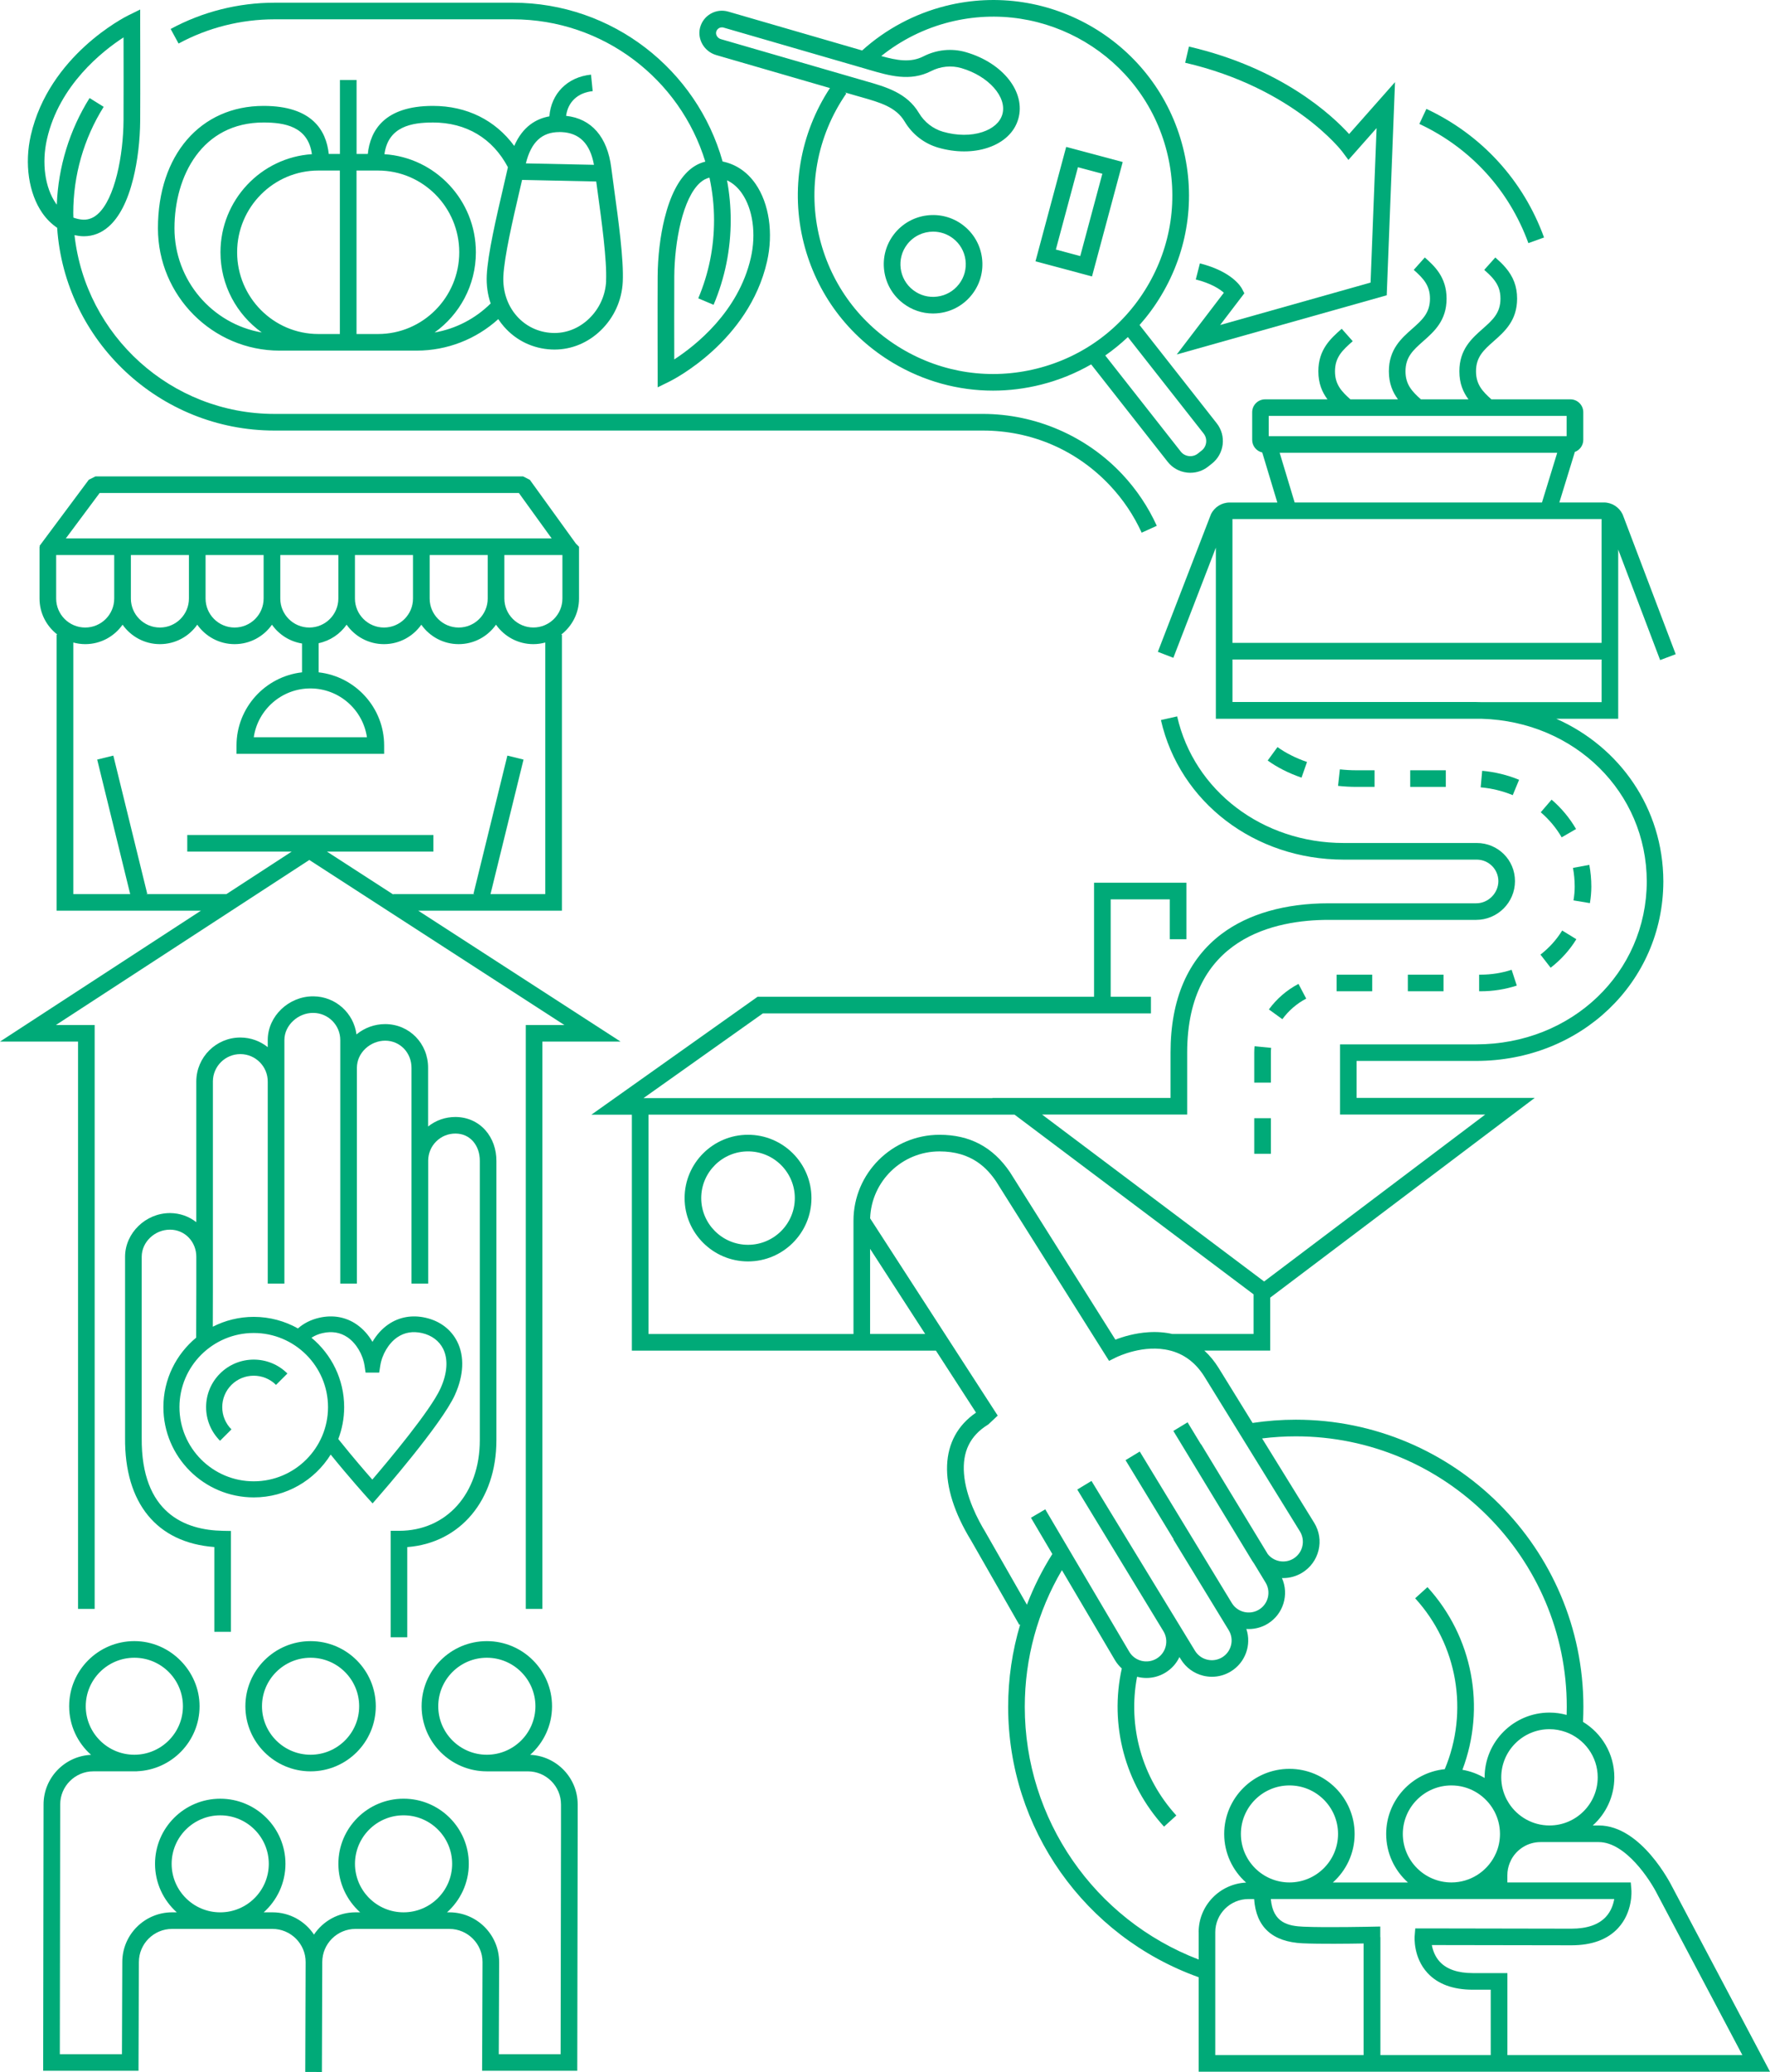 <svg width="100" height="117" viewBox="0 0 100 117" fill="none" xmlns="http://www.w3.org/2000/svg">
<path d="M4.409 90.85H5.348V57.879H3.159L17.475 48.56L31.884 57.879H29.704V90.85H30.644V58.816H35.061L23.632 51.425H31.747V35.834H31.707C32.317 35.362 32.713 34.626 32.713 33.798V30.873L32.535 30.695L29.935 27.095L29.554 26.901H5.394L5.017 27.089L2.233 30.827L2.259 30.846L2.233 30.872V33.797C2.233 34.626 2.629 35.361 3.24 35.832H3.2V51.423H11.352L0 58.815H4.409V90.85ZM31.775 33.797C31.775 34.699 31.04 35.433 30.135 35.433C29.23 35.433 28.495 34.699 28.495 33.797V31.34H31.775V33.797ZM5.63 27.837H29.314L31.167 30.403H3.719L5.63 27.837ZM24.274 31.342H27.554V33.798C27.554 34.701 26.819 35.435 25.914 35.435C25.009 35.435 24.274 34.701 24.274 33.798V31.342ZM20.054 31.342H23.334V33.798C23.334 34.701 22.599 35.435 21.694 35.435C20.79 35.435 20.054 34.701 20.054 33.798V31.342ZM17.534 38.874C19.156 38.874 20.503 40.073 20.731 41.63H14.337C14.565 40.074 15.912 38.874 17.534 38.874ZM17.475 35.435C16.57 35.435 15.835 34.701 15.835 33.798V31.342H19.115V33.798C19.115 34.701 18.379 35.435 17.475 35.435ZM11.614 31.342H14.894V33.798C14.894 34.701 14.158 35.435 13.254 35.435C12.349 35.435 11.614 34.701 11.614 33.798V31.342ZM7.394 31.342H10.674V33.798C10.674 34.701 9.939 35.435 9.034 35.435C8.129 35.435 7.394 34.701 7.394 33.798V31.342ZM3.173 31.342H6.453V33.798C6.453 34.701 5.718 35.435 4.813 35.435C3.908 35.435 3.173 34.701 3.173 33.798V31.342ZM8.253 50.487L8.319 50.471L6.403 42.667L5.491 42.891L7.356 50.489H4.142V36.281C4.357 36.339 4.582 36.373 4.816 36.373C5.688 36.373 6.458 35.938 6.925 35.275C7.393 35.938 8.163 36.373 9.035 36.373C9.908 36.373 10.678 35.938 11.145 35.275C11.612 35.938 12.383 36.373 13.255 36.373C14.127 36.373 14.898 35.938 15.365 35.275C15.757 35.831 16.363 36.225 17.064 36.337V37.965C14.985 38.199 13.362 39.963 13.362 42.099V42.568H21.704V42.099C21.704 39.963 20.082 38.198 18.002 37.965V36.319C18.653 36.183 19.213 35.8 19.583 35.275C20.05 35.938 20.821 36.373 21.693 36.373C22.565 36.373 23.336 35.938 23.803 35.275C24.27 35.938 25.04 36.373 25.913 36.373C26.785 36.373 27.555 35.938 28.023 35.275C28.49 35.938 29.26 36.373 30.132 36.373C30.366 36.373 30.591 36.34 30.806 36.281V50.489H27.712L29.578 42.891L28.665 42.667L26.75 50.471L26.816 50.487H22.218V50.51L18.471 48.087H24.486V47.15H10.58V48.087H16.48L12.792 50.487H8.251H8.253Z" fill="#00AA78"/>
<path d="M40.465 3.11L46.89 4.973C45.193 7.553 44.652 10.727 45.41 13.726C46.132 16.581 47.925 18.985 50.459 20.495C52.194 21.529 54.134 22.058 56.103 22.058C57.01 22.058 57.923 21.945 58.826 21.717C59.828 21.464 60.775 21.078 61.647 20.576L65.973 26.081C66.241 26.42 66.628 26.634 67.06 26.685C67.124 26.693 67.189 26.696 67.253 26.696C67.618 26.696 67.969 26.575 68.258 26.346L68.472 26.177C69.175 25.622 69.295 24.6 68.739 23.899L64.381 18.353C64.837 17.839 65.249 17.28 65.609 16.677C67.122 14.149 67.558 11.184 66.834 8.328C65.343 2.434 59.325 -1.151 53.418 0.337C51.666 0.779 50.042 1.646 48.709 2.85L41.141 0.655C40.806 0.559 40.456 0.6 40.154 0.773C39.852 0.946 39.639 1.226 39.551 1.562C39.382 2.221 39.792 2.915 40.464 3.109L40.465 3.11ZM67.888 25.443L67.675 25.612C67.532 25.725 67.353 25.774 67.169 25.754C66.986 25.733 66.822 25.643 66.711 25.501L62.444 20.073C62.895 19.759 63.321 19.412 63.721 19.033L68.001 24.48C68.236 24.776 68.186 25.209 67.888 25.443ZM53.648 1.247C59.053 -0.113 64.559 3.167 65.923 8.56C66.584 11.173 66.186 13.885 64.801 16.199C63.416 18.514 61.212 20.15 58.595 20.809C55.977 21.468 53.259 21.072 50.94 19.69C48.62 18.308 46.98 16.108 46.32 13.497C45.605 10.671 46.151 7.675 47.816 5.277L47.729 5.217L48.403 5.413L48.654 5.484C49.71 5.784 50.621 6.042 51.107 6.859C51.538 7.582 52.213 8.107 53.01 8.338C53.498 8.478 53.992 8.549 54.468 8.549C54.944 8.549 55.391 8.481 55.805 8.344C56.7 8.048 57.312 7.471 57.529 6.72C57.967 5.208 56.668 3.551 54.571 2.946C53.774 2.715 52.922 2.8 52.17 3.183C51.44 3.555 50.663 3.409 49.788 3.164C50.915 2.261 52.235 1.602 53.647 1.247H53.648ZM40.463 1.796C40.486 1.708 40.542 1.634 40.621 1.589C40.672 1.559 40.73 1.545 40.788 1.545C40.818 1.545 40.849 1.549 40.88 1.558L48.851 3.868L49.098 3.941C50.24 4.274 51.42 4.62 52.6 4.017C53.137 3.742 53.746 3.682 54.312 3.846C55.849 4.289 56.911 5.486 56.629 6.459C56.5 6.905 56.103 7.257 55.511 7.454C54.856 7.671 54.061 7.665 53.273 7.438C52.714 7.277 52.22 6.891 51.917 6.381C51.24 5.244 50.056 4.908 48.913 4.582L40.727 2.21C40.541 2.157 40.42 1.967 40.463 1.796Z" fill="#00AA78"/>
<path d="M54.418 12.72C53.202 11.784 51.45 12.01 50.511 13.223C50.056 13.811 49.859 14.541 49.954 15.277C50.05 16.013 50.427 16.668 51.016 17.122C51.509 17.501 52.1 17.702 52.711 17.702C52.832 17.702 52.953 17.694 53.074 17.679C53.812 17.584 54.468 17.208 54.923 16.62C55.378 16.032 55.575 15.302 55.48 14.567C55.385 13.83 55.008 13.175 54.418 12.721V12.72ZM54.178 16.047C53.877 16.436 53.441 16.686 52.953 16.748C52.464 16.813 51.98 16.68 51.589 16.38C50.782 15.76 50.633 14.6 51.255 13.797C51.619 13.327 52.166 13.08 52.719 13.08C53.112 13.08 53.51 13.205 53.845 13.463C54.236 13.763 54.485 14.198 54.548 14.686C54.612 15.174 54.48 15.657 54.179 16.047H54.178Z" fill="#00AA78"/>
<path d="M63.429 9.149L60.236 8.296L58.502 14.756L61.695 15.61L63.429 9.151V9.149ZM59.653 14.091L60.901 9.443L62.279 9.811L61.031 14.46L59.653 14.091Z" fill="#00AA78"/>
<path d="M94.481 106.557C94.411 106.415 92.736 103.079 90.325 103.079H89.988C90.734 102.41 91.205 101.439 91.205 100.36C91.205 99.034 90.495 97.872 89.435 97.23C89.449 96.948 89.457 96.664 89.457 96.383C89.457 87.441 82.167 80.166 73.207 80.166C72.389 80.166 71.57 80.229 70.767 80.35L68.858 77.259C68.62 76.873 68.346 76.542 68.041 76.263H71.764V73.273L86.707 61.996H76.644V59.907H83.398C89.315 59.907 93.951 55.468 93.974 49.795C93.974 49.788 93.974 49.781 93.974 49.773C93.974 49.765 93.974 49.76 93.974 49.752C93.958 45.642 91.518 42.181 87.925 40.586H91.424V31.032L93.793 37.273L94.672 36.941L91.686 29.076L91.671 29.041C91.477 28.635 91.063 28.372 90.613 28.372H88.099L88.972 25.53L88.958 25.526C89.244 25.427 89.451 25.157 89.451 24.839V23.276C89.451 22.875 89.123 22.549 88.722 22.549H84.259C83.764 22.106 83.39 21.715 83.39 20.966C83.39 20.15 83.833 19.759 84.392 19.265C85.011 18.719 85.712 18.099 85.712 16.862C85.712 16.182 85.501 15.621 85.049 15.097C84.866 14.884 84.659 14.698 84.481 14.539L83.855 15.239C84.019 15.384 84.191 15.54 84.336 15.709C84.642 16.064 84.772 16.41 84.772 16.864C84.772 17.678 84.329 18.069 83.769 18.565C83.151 19.111 82.45 19.731 82.45 20.967C82.45 21.654 82.666 22.151 82.966 22.55H80.276C79.781 22.107 79.406 21.716 79.406 20.967C79.406 20.152 79.849 19.761 80.409 19.266C81.028 18.72 81.728 18.1 81.728 16.864C81.728 15.627 81.017 15.001 80.497 14.539L79.873 15.239C80.409 15.716 80.789 16.111 80.789 16.864C80.789 17.678 80.346 18.069 79.786 18.565C79.167 19.111 78.467 19.731 78.467 20.967C78.467 21.654 78.683 22.151 78.982 22.55H76.293C75.797 22.107 75.423 21.716 75.423 20.967C75.423 20.153 75.866 19.762 76.425 19.266L75.803 18.565C75.184 19.111 74.483 19.731 74.483 20.967C74.483 21.654 74.699 22.151 74.999 22.55H71.473C71.07 22.55 70.744 22.877 70.744 23.278V24.841C70.744 25.186 70.988 25.477 71.313 25.55L72.165 28.375H69.472C69.022 28.375 68.606 28.638 68.414 29.043L65.415 36.807L66.291 37.145L68.693 30.924V40.588H83.731C88.969 40.749 93.028 44.724 93.038 49.776C93.026 54.934 88.799 58.972 83.4 58.972H75.707V62.936H83.91L71.419 72.362L58.874 62.936H67.072V59.434C67.072 52.917 72.074 51.943 75.056 51.943H83.4C84.608 51.943 85.592 50.961 85.592 49.756C85.592 48.55 84.624 47.602 83.434 47.602H75.915C71.332 47.602 67.463 44.661 66.506 40.452L65.589 40.659C66.642 45.3 70.889 48.541 75.915 48.541H83.434C84.106 48.541 84.653 49.086 84.653 49.757C84.653 50.428 84.09 51.007 83.4 51.007H75.056C72.618 51.007 70.536 51.6 69.034 52.724C67.108 54.165 66.132 56.423 66.132 59.434V61.998H56.064L56.075 62.007H36.356L43.1 57.224H65.024V56.286H62.75V50.783H66.09V53.036H67.029V49.846H61.811V56.286H42.799L33.411 62.944H35.698V76.266H52.877L55.143 79.767C53.063 81.189 52.955 83.875 54.868 86.995L57.59 91.754L57.639 91.726C57.19 93.225 56.958 94.791 56.958 96.384C56.958 103.236 61.275 109.343 67.722 111.649V116.984H100L94.483 106.559L94.481 106.557ZM83.727 39.649C83.617 39.647 83.508 39.641 83.398 39.641H69.63V37.24H90.487V39.649H83.727ZM69.629 29.31H90.486V36.301H69.629V29.31ZM71.681 23.485H88.51V24.629H71.681V23.485ZM72.297 25.567H87.978L87.117 28.374H73.144L72.297 25.567ZM90.266 100.36C90.266 101.859 89.043 103.079 87.541 103.079C86.579 103.079 85.733 102.577 85.247 101.823C85.208 101.752 85.168 101.682 85.125 101.614C84.929 101.239 84.816 100.813 84.816 100.36C84.816 98.862 86.039 97.642 87.541 97.642C87.862 97.642 88.168 97.701 88.452 97.801H88.454C89.507 98.177 90.266 99.18 90.266 100.359V100.36ZM79.256 103.557C79.256 102.047 80.487 100.818 82.001 100.818C82.971 100.818 83.823 101.325 84.312 102.085C84.351 102.156 84.391 102.226 84.434 102.294C84.631 102.672 84.745 103.102 84.745 103.557C84.745 103.932 84.669 104.29 84.532 104.615C84.5 104.677 84.469 104.739 84.442 104.803C83.987 105.688 83.064 106.296 82.001 106.296C80.487 106.296 79.256 105.068 79.256 103.557ZM36.636 62.941H57.319L70.823 73.088V75.326H66.233C65.813 75.232 65.365 75.196 64.89 75.227C64.103 75.276 63.421 75.489 63.016 75.646L57.072 66.209L57.064 66.196C56.099 64.771 54.795 64.078 53.08 64.078C50.4 64.078 48.219 66.255 48.219 68.929V75.327H36.638V62.943L36.636 62.941ZM49.158 75.326V70.518L52.27 75.326H49.158ZM55.68 86.523L55.672 86.511C55.264 85.846 54.565 84.534 54.463 83.215C54.367 81.978 54.805 81.077 55.802 80.456L55.841 80.431L56.368 79.935L49.16 68.797C49.231 66.701 50.961 65.016 53.078 65.016C54.91 65.016 55.782 65.983 56.279 66.714L62.431 76.484L62.659 76.845L63.04 76.655C63.132 76.609 64.624 75.883 66.102 76.26V76.265H66.126C66.825 76.448 67.518 76.881 68.056 77.751L73.446 86.48C73.6 86.734 73.647 87.033 73.577 87.322C73.507 87.612 73.328 87.855 73.074 88.011C72.591 88.304 71.971 88.186 71.626 87.757L67.857 81.55L67.848 81.555L67.095 80.315L66.291 80.801L70.739 88.127C70.774 88.183 70.811 88.238 70.85 88.29L71.501 89.362C71.82 89.886 71.654 90.573 71.128 90.891C70.603 91.21 69.915 91.044 69.595 90.52L64.393 81.965L63.59 82.451L66.307 86.919L66.292 86.928L69.421 92.055C69.74 92.579 69.574 93.266 69.048 93.585C68.793 93.739 68.493 93.786 68.203 93.716C67.913 93.646 67.669 93.467 67.513 93.214L62.713 85.345L61.666 83.624L60.863 84.111L61.003 84.34H61.002L65.727 92.106C65.884 92.363 65.931 92.665 65.86 92.957C65.789 93.249 65.608 93.495 65.351 93.652C64.82 93.975 64.126 93.806 63.807 93.282L59.055 85.228L58.246 85.703L59.454 87.751C58.878 88.662 58.398 89.619 58.018 90.614L55.68 86.527V86.523ZM67.722 109.103V110.649C61.824 108.392 57.897 102.726 57.897 96.381C57.897 93.646 58.622 90.997 59.995 88.662L63.001 93.759C63.107 93.932 63.235 94.084 63.378 94.214C62.674 97.403 63.558 100.727 65.765 103.146L66.46 102.515C64.519 100.39 63.707 97.492 64.241 94.682C64.413 94.727 64.59 94.75 64.769 94.75C65.135 94.75 65.506 94.654 65.84 94.45C66.19 94.237 66.464 93.932 66.635 93.569L66.714 93.697C66.999 94.165 67.451 94.494 67.983 94.624C68.146 94.663 68.309 94.683 68.472 94.683C68.844 94.683 69.21 94.581 69.536 94.383C70.37 93.877 70.712 92.87 70.415 91.983C70.461 91.986 70.507 91.988 70.552 91.988C70.916 91.988 71.285 91.892 71.618 91.69C72.509 91.149 72.839 90.033 72.426 89.106C72.45 89.106 72.474 89.109 72.498 89.109C72.862 89.109 73.231 89.012 73.564 88.81C74.032 88.525 74.362 88.075 74.493 87.543C74.623 87.011 74.537 86.46 74.25 85.991L71.305 81.224C71.933 81.147 72.571 81.106 73.207 81.106C81.649 81.106 88.518 87.96 88.518 96.385C88.518 96.535 88.515 96.687 88.51 96.837C88.201 96.752 87.876 96.705 87.541 96.705C85.521 96.705 83.877 98.346 83.877 100.362C83.877 100.374 83.877 100.386 83.877 100.397C83.497 100.172 83.073 100.012 82.622 99.936C83.956 96.415 83.211 92.429 80.648 89.621L79.953 90.251C82.35 92.878 82.992 96.638 81.625 99.901C79.769 100.089 78.315 101.657 78.315 103.559C78.315 104.646 78.79 105.624 79.544 106.298H75.303C76.058 105.624 76.533 104.646 76.533 103.559C76.533 101.531 74.881 99.882 72.849 99.882C70.817 99.882 69.164 101.531 69.164 103.559C69.164 104.649 69.644 105.631 70.402 106.304C68.911 106.373 67.719 107.602 67.719 109.106L67.722 109.103ZM70.107 103.557C70.107 102.047 71.337 100.818 72.851 100.818C74.365 100.818 75.596 102.047 75.596 103.557C75.596 105.068 74.365 106.296 72.851 106.296C71.337 106.296 70.107 105.068 70.107 103.557ZM77.041 116.045H68.66V109.105C68.66 108.073 69.501 107.234 70.535 107.234H70.856C70.963 108.814 71.882 109.654 73.595 109.733C74.552 109.777 76.221 109.757 77.041 109.742V116.045ZM77.988 116.045V109.385H77.981V108.785L77.5 108.795C77.475 108.795 74.882 108.853 73.638 108.795C72.803 108.757 71.916 108.596 71.798 107.232H91.2C91.149 107.527 91.025 107.921 90.722 108.245C90.311 108.684 89.657 108.907 88.782 108.907C87.651 108.907 80.393 108.892 80.393 108.892H79.958L79.923 109.323C79.919 109.373 79.837 110.528 80.652 111.41C81.23 112.035 82.091 112.353 83.21 112.353H84.222V116.045H77.986H77.988ZM85.163 116.045V111.415H83.211C82.37 111.415 81.744 111.202 81.35 110.782C81.067 110.479 80.946 110.112 80.895 109.832C82.559 109.836 87.832 109.845 88.782 109.845C89.935 109.845 90.823 109.519 91.418 108.874C92.257 107.968 92.173 106.777 92.169 106.727L92.134 106.296H85.161V105.888C85.161 105.644 85.21 105.411 85.296 105.197C85.329 105.128 85.363 105.06 85.392 104.989C85.712 104.41 86.328 104.017 87.036 104.017H90.323C91.84 104.017 93.23 106.15 93.644 106.983L98.439 116.045H85.161H85.163Z" fill="#00AA78"/>
<path d="M42.261 64.077C40.286 64.077 38.678 65.682 38.678 67.653C38.678 69.624 40.286 71.229 42.261 71.229C44.237 71.229 45.845 69.624 45.845 67.653C45.845 65.682 44.237 64.077 42.261 64.077ZM42.261 70.291C40.804 70.291 39.617 69.108 39.617 67.653C39.617 66.199 40.804 65.015 42.261 65.015C43.719 65.015 44.905 66.199 44.905 67.653C44.905 69.108 43.719 70.291 42.261 70.291Z" fill="#00AA78"/>
<path d="M17.547 92.67C15.515 92.67 13.863 94.319 13.863 96.347C13.863 98.374 15.515 100.023 17.547 100.023C19.579 100.023 21.231 98.374 21.231 96.347C21.231 94.319 19.579 92.67 17.547 92.67ZM17.547 99.085C16.033 99.085 14.802 97.857 14.802 96.347C14.802 94.836 16.033 93.608 17.547 93.608C19.061 93.608 20.292 94.836 20.292 96.347C20.292 97.857 19.061 99.085 17.547 99.085Z" fill="#00AA78"/>
<path d="M29.951 99.092C30.709 98.418 31.189 97.437 31.189 96.347C31.189 94.319 29.536 92.67 27.504 92.67C25.472 92.67 23.82 94.319 23.82 96.347C23.82 98.374 25.472 100.023 27.504 100.023H29.82C30.853 100.023 31.695 100.863 31.695 101.894V103.393L31.674 115.996H28.18L28.2 110.953V110.792C28.2 109.244 26.937 107.984 25.385 107.984H25.255C26.009 107.31 26.486 106.332 26.486 105.244C26.486 103.216 24.834 101.567 22.802 101.567C20.77 101.567 19.117 103.216 19.117 105.244C19.117 106.331 19.594 107.309 20.348 107.984H20.084C19.107 107.984 18.244 108.485 17.739 109.241C17.234 108.483 16.373 107.984 15.394 107.984H14.898C15.652 107.31 16.127 106.332 16.127 105.245C16.127 103.217 14.475 101.568 12.443 101.568C10.411 101.568 8.759 103.217 8.759 105.245C8.759 106.332 9.234 107.31 9.988 107.984H9.724C8.172 107.984 6.909 109.244 6.909 110.79L6.889 115.994H3.38L3.401 101.893C3.401 100.861 4.242 100.022 5.276 100.022H7.739V100.018C9.702 99.94 11.275 98.323 11.275 96.345C11.275 94.367 9.623 92.669 7.591 92.669C5.559 92.669 3.907 94.317 3.907 96.345C3.907 97.437 4.386 98.417 5.144 99.091C3.653 99.159 2.461 100.389 2.461 101.891L2.439 116.93H7.825L7.847 110.791C7.847 109.76 8.689 108.92 9.722 108.92H15.393C16.426 108.92 17.268 109.76 17.268 110.791L17.247 116.996L18.186 117L18.207 110.952V110.791C18.207 109.76 19.049 108.92 20.082 108.92H25.385C26.419 108.92 27.26 109.76 27.26 110.791L27.237 116.93H32.614L32.637 103.391V101.891C32.637 100.387 31.444 99.159 29.954 99.089L29.951 99.092ZM24.76 96.347C24.76 94.836 25.991 93.608 27.504 93.608C29.018 93.608 30.249 94.836 30.249 96.347C30.249 97.857 29.018 99.085 27.504 99.085C25.991 99.085 24.76 97.857 24.76 96.347ZM4.845 96.347C4.845 94.836 6.076 93.608 7.59 93.608C9.104 93.608 10.335 94.836 10.335 96.347C10.335 97.857 9.104 99.085 7.59 99.085C6.076 99.085 4.845 97.857 4.845 96.347ZM9.697 105.246C9.697 103.735 10.928 102.507 12.442 102.507C13.956 102.507 15.186 103.735 15.186 105.246C15.186 106.757 13.956 107.985 12.442 107.985C10.928 107.985 9.697 106.757 9.697 105.246ZM20.056 105.245C20.056 103.734 21.286 102.506 22.8 102.506C24.314 102.506 25.545 103.734 25.545 105.245C25.545 106.756 24.314 107.984 22.8 107.984C21.286 107.984 20.056 106.756 20.056 105.245Z" fill="#00AA78"/>
<path d="M22.54 86.44H22.07V92.452H23.01V87.36C25.997 87.131 28.045 84.715 28.045 81.326V65.556C28.049 64.895 27.829 64.281 27.427 63.825C27.001 63.343 26.402 63.077 25.741 63.073H25.725C25.16 63.073 24.623 63.261 24.187 63.61V60.312C24.196 58.929 23.136 57.837 21.775 57.828H21.759C21.167 57.828 20.599 58.034 20.14 58.41C19.984 57.205 18.956 56.268 17.706 56.26H17.689C16.307 56.26 15.135 57.379 15.127 58.715V59.13C14.706 58.794 14.174 58.59 13.595 58.586H13.578C12.213 58.586 11.1 59.69 11.09 61.057V69.013C10.673 68.684 10.161 68.504 9.618 68.499H9.602C8.234 68.499 7.074 69.619 7.066 70.954V81.183C7.033 84.886 8.863 87.113 12.109 87.357V92.144H13.048V86.449L12.587 86.441C10.475 86.403 7.968 85.463 8.006 81.187V70.957C8.011 70.131 8.741 69.436 9.602 69.436H9.612C10.016 69.438 10.391 69.598 10.666 69.886C10.942 70.175 11.094 70.562 11.091 70.976V72.67L11.083 75.534C9.953 76.47 9.231 77.88 9.231 79.458C9.231 82.268 11.522 84.554 14.339 84.554C16.171 84.554 17.781 83.585 18.683 82.136C19.711 83.407 20.703 84.508 20.713 84.52L21.049 84.893L21.379 84.515C21.524 84.349 24.944 80.433 25.699 78.772C26.201 77.667 26.251 76.601 25.837 75.769C25.493 75.076 24.858 74.593 24.048 74.41C23.285 74.237 22.56 74.364 21.952 74.777C21.56 75.043 21.261 75.397 21.043 75.771C20.826 75.398 20.528 75.045 20.135 74.777C19.527 74.363 18.802 74.237 18.038 74.41C17.57 74.516 17.159 74.723 16.833 75.013C16.095 74.599 15.244 74.36 14.338 74.36C13.505 74.36 12.718 74.561 12.023 74.916L12.028 72.871V61.058C12.034 60.206 12.732 59.518 13.588 59.522C14.441 59.528 15.133 60.225 15.127 61.081V72.479H16.067V58.717C16.072 57.901 16.834 57.186 17.7 57.196C18.546 57.201 19.23 57.892 19.225 58.74V72.479H20.164V60.285C20.167 59.884 20.337 59.503 20.645 59.213C20.947 58.928 21.353 58.764 21.76 58.764H21.77C22.604 58.769 23.254 59.446 23.248 60.308V72.479H24.192V65.53C24.195 65.122 24.357 64.737 24.648 64.451C24.938 64.165 25.319 64.009 25.726 64.009H25.737C26.133 64.011 26.474 64.162 26.725 64.445C26.974 64.728 27.111 65.12 27.108 65.553V81.326C27.108 84.337 25.231 86.441 22.543 86.441L22.54 86.44ZM18.233 75.276C18.756 75.157 19.226 75.238 19.63 75.511C20.12 75.844 20.5 76.478 20.598 77.123L20.654 77.506H21.424L21.482 77.127C21.582 76.478 21.961 75.844 22.45 75.511C22.854 75.236 23.324 75.157 23.847 75.276C24.389 75.4 24.812 75.716 25.036 76.164C25.329 76.752 25.275 77.548 24.885 78.405C24.313 79.663 21.92 82.514 21.035 83.548C20.631 83.089 19.92 82.266 19.215 81.385C19.182 81.342 19.148 81.301 19.113 81.258C19.325 80.698 19.444 80.091 19.444 79.458C19.444 77.884 18.726 76.475 17.598 75.539C17.779 75.418 17.991 75.33 18.233 75.275V75.276ZM18.532 79.458C18.532 81.767 16.649 83.646 14.335 83.646C12.021 83.646 10.139 81.767 10.139 79.458C10.139 77.149 12.021 75.27 14.335 75.27C16.649 75.27 18.532 77.149 18.532 79.458Z" fill="#00AA78"/>
<path d="M73.797 56.388L73.36 55.558C72.701 55.903 72.123 56.403 71.689 57L72.45 57.551C72.8 57.069 73.266 56.667 73.799 56.388H73.797Z" fill="#00AA78"/>
<path d="M71.802 59.448C71.802 59.356 71.806 59.262 71.815 59.17L70.88 59.08C70.868 59.202 70.862 59.327 70.862 59.448V61.133H71.802V59.448Z" fill="#00AA78"/>
<path d="M71.802 63.142H70.862V65.151H71.802V63.142Z" fill="#00AA78"/>
<path d="M87.66 45.155L87.048 45.867C87.523 46.274 87.921 46.75 88.23 47.282L89.043 46.812C88.68 46.189 88.216 45.631 87.662 45.155H87.66Z" fill="#00AA78"/>
<path d="M89.825 50.997C89.879 50.675 89.906 50.363 89.906 50.067C89.906 49.651 89.867 49.237 89.792 48.836L88.868 49.008C88.933 49.353 88.966 49.709 88.966 50.067C88.966 50.31 88.944 50.573 88.898 50.843L89.824 50.997H89.825Z" fill="#00AA78"/>
<path d="M87.608 54.644C88.192 54.193 88.68 53.651 89.06 53.035L88.259 52.544C87.939 53.064 87.526 53.522 87.032 53.904L87.608 54.646V54.644Z" fill="#00AA78"/>
<path d="M72.174 42.186L71.621 42.944C72.147 43.327 72.808 43.662 73.533 43.912L73.842 43.027C73.203 42.806 72.627 42.514 72.175 42.186H72.174Z" fill="#00AA78"/>
<path d="M83.655 55.037H83.567V55.974H83.655C84.353 55.974 85.039 55.866 85.694 55.653L85.403 54.762C84.842 54.944 84.254 55.037 83.655 55.037Z" fill="#00AA78"/>
<path d="M81.685 43.496H79.672V44.433H81.685V43.496Z" fill="#00AA78"/>
<path d="M77.659 44.433V43.496H76.631C76.323 43.496 76.009 43.478 75.699 43.444L75.596 44.376C75.941 44.413 76.29 44.433 76.631 44.433H77.659Z" fill="#00AA78"/>
<path d="M85.824 44.033C85.165 43.761 84.463 43.591 83.739 43.525L83.654 44.459C84.284 44.515 84.894 44.664 85.466 44.9L85.824 44.033Z" fill="#00AA78"/>
<path d="M81.554 55.037H79.54V55.974H81.554V55.037Z" fill="#00AA78"/>
<path d="M77.527 55.037H75.514V55.974H77.527V55.037Z" fill="#00AA78"/>
<path d="M75.836 8.567L76.182 9.03L77.773 7.233L77.433 15.957L68.935 18.352L70.302 16.561L70.163 16.296C70.112 16.198 69.609 15.332 67.79 14.872L67.559 15.781C68.438 16.004 68.913 16.324 69.144 16.53L66.483 20.016L78.346 16.674L78.814 4.638L76.221 7.569C75.262 6.513 72.408 3.844 67.171 2.63L66.959 3.543C73.073 4.961 75.811 8.531 75.836 8.565V8.567Z" fill="#00AA78"/>
<path d="M15.507 1.091H28.975C34.09 1.091 38.427 4.48 39.848 9.127C39.526 9.206 39.224 9.362 38.952 9.598C38.338 10.13 37.866 11.046 37.549 12.321C37.302 13.312 37.163 14.48 37.156 15.609C37.146 17.259 37.156 21.081 37.156 21.119V21.871L37.834 21.538C38.016 21.448 42.303 19.285 43.335 14.768C43.701 13.167 43.453 11.488 42.687 10.384C42.216 9.706 41.575 9.272 40.825 9.12C39.373 3.953 34.61 0.153 28.975 0.153H15.507C13.459 0.153 11.43 0.666 9.641 1.636L10.089 2.459C11.741 1.563 13.615 1.091 15.507 1.091ZM41.915 10.917C42.535 11.81 42.73 13.206 42.42 14.557C41.723 17.606 39.291 19.517 38.094 20.295C38.091 19.072 38.089 16.787 38.095 15.611C38.107 13.66 38.573 11.166 39.568 10.304C39.73 10.163 39.9 10.073 40.083 10.03C40.251 10.805 40.342 11.608 40.342 12.432C40.342 13.964 40.041 15.449 39.45 16.846L40.315 17.212C40.957 15.697 41.283 14.09 41.283 12.432C41.283 11.663 41.21 10.912 41.075 10.182C41.4 10.335 41.681 10.58 41.916 10.917H41.915Z" fill="#00AA78"/>
<path d="M3.229 12.862C3.659 19.248 9 24.312 15.507 24.312H55.526C58.28 24.312 60.834 25.416 62.718 27.423C63.456 28.209 64.055 29.102 64.501 30.079L65.355 29.69C64.868 28.622 64.212 27.642 63.404 26.781C61.371 24.616 58.498 23.373 55.526 23.373H15.507C9.662 23.373 4.836 18.948 4.21 13.278C4.289 13.296 4.37 13.31 4.452 13.321C4.55 13.335 4.646 13.341 4.742 13.341C5.246 13.341 5.719 13.161 6.124 12.808C6.738 12.277 7.21 11.361 7.527 10.085C7.774 9.094 7.913 7.926 7.92 6.799C7.931 5.149 7.92 1.326 7.92 1.289V0.537L7.242 0.871C7.06 0.961 2.773 3.124 1.741 7.641C1.374 9.242 1.623 10.921 2.389 12.025C2.628 12.369 2.911 12.649 3.231 12.863L3.229 12.862ZM2.655 7.849C3.351 4.801 5.783 2.888 6.98 2.111C6.983 3.334 6.986 5.617 6.979 6.795C6.967 8.746 6.501 11.24 5.507 12.102C5.226 12.345 4.922 12.44 4.577 12.394C4.426 12.374 4.283 12.338 4.146 12.287C4.145 12.202 4.139 12.117 4.139 12.031C4.139 9.903 4.732 7.829 5.857 6.033L5.06 5.536C3.927 7.347 3.292 9.418 3.209 11.555C3.193 11.532 3.175 11.512 3.159 11.489C2.539 10.596 2.345 9.201 2.655 7.849Z" fill="#00AA78"/>
<path d="M15.794 19.798H23.548C25.259 19.798 26.895 19.157 28.151 18.02C28.252 18.174 28.363 18.321 28.487 18.46C29.17 19.234 30.118 19.687 31.155 19.735C31.213 19.738 31.269 19.739 31.327 19.739C32.291 19.739 33.212 19.36 33.937 18.661C34.692 17.933 35.135 16.956 35.184 15.91C35.243 14.655 34.94 12.448 34.696 10.675C34.634 10.227 34.578 9.816 34.535 9.471C34.316 7.727 33.413 6.696 31.983 6.542C32.085 5.763 32.638 5.232 33.485 5.147L33.391 4.215C32.049 4.351 31.139 5.289 31.037 6.57C30.292 6.704 29.528 7.144 29.053 8.24C27.986 6.787 26.376 5.98 24.459 5.98C21.723 5.98 20.919 7.364 20.779 8.694H20.145V4.517H19.206V8.694H18.573C18.433 7.363 17.629 5.98 14.892 5.98C11.321 5.98 8.923 8.757 8.923 12.89C8.923 16.7 12.008 19.799 15.8 19.799L15.794 19.798ZM34.245 15.867C34.207 16.674 33.866 17.428 33.284 17.989C32.704 18.549 31.963 18.837 31.198 18.8C30.417 18.764 29.704 18.424 29.192 17.841C28.667 17.245 28.4 16.448 28.439 15.597C28.491 14.474 28.986 12.352 29.347 10.802C29.401 10.574 29.451 10.36 29.496 10.159L33.685 10.249C33.709 10.426 33.735 10.611 33.76 10.803C33.986 12.448 34.296 14.699 34.241 15.869L34.245 15.867ZM31.602 7.456C31.644 7.456 31.686 7.456 31.73 7.459C32.739 7.506 33.339 8.111 33.557 9.307L29.71 9.226C30.008 8.024 30.613 7.458 31.602 7.458V7.456ZM24.455 6.917C26.346 6.917 27.831 7.81 28.696 9.443C28.624 9.771 28.534 10.155 28.433 10.589C28.043 12.262 27.557 14.345 27.5 15.553C27.475 16.104 27.55 16.64 27.721 17.136C26.852 17.998 25.745 18.569 24.552 18.775C25.962 17.768 26.886 16.114 26.886 14.247C26.886 11.307 24.6 8.895 21.72 8.707C21.932 7.134 23.273 6.918 24.455 6.918V6.917ZM21.359 9.63C23.889 9.63 25.946 11.701 25.946 14.245C25.946 16.79 23.889 18.861 21.359 18.861H20.142V9.63H21.359ZM19.202 9.63V18.861H17.985C15.455 18.861 13.397 16.79 13.397 14.245C13.397 11.701 15.455 9.63 17.985 9.63H19.202ZM14.887 6.917C16.068 6.917 17.409 7.132 17.622 8.706C14.742 8.893 12.456 11.306 12.456 14.245C12.456 16.112 13.38 17.766 14.79 18.774C11.993 18.293 9.857 15.838 9.857 12.889C9.857 9.939 11.412 6.917 14.887 6.917Z" fill="#00AA78"/>
<path d="M86.35 13.728L87.234 13.41C86.062 10.183 83.702 7.605 80.587 6.149L80.189 6.998C83.076 8.347 85.263 10.738 86.349 13.728H86.35Z" fill="#00AA78"/>
<path d="M13.076 80.714C12.741 80.378 12.556 79.932 12.556 79.458C12.556 78.984 12.741 78.538 13.076 78.201C13.77 77.509 14.9 77.509 15.594 78.201L16.238 77.559C15.189 76.511 13.482 76.511 12.432 77.559C11.924 78.066 11.644 78.74 11.644 79.458C11.644 80.176 11.925 80.849 12.432 81.357L13.076 80.714Z" fill="#00AA78"/>
</svg>
